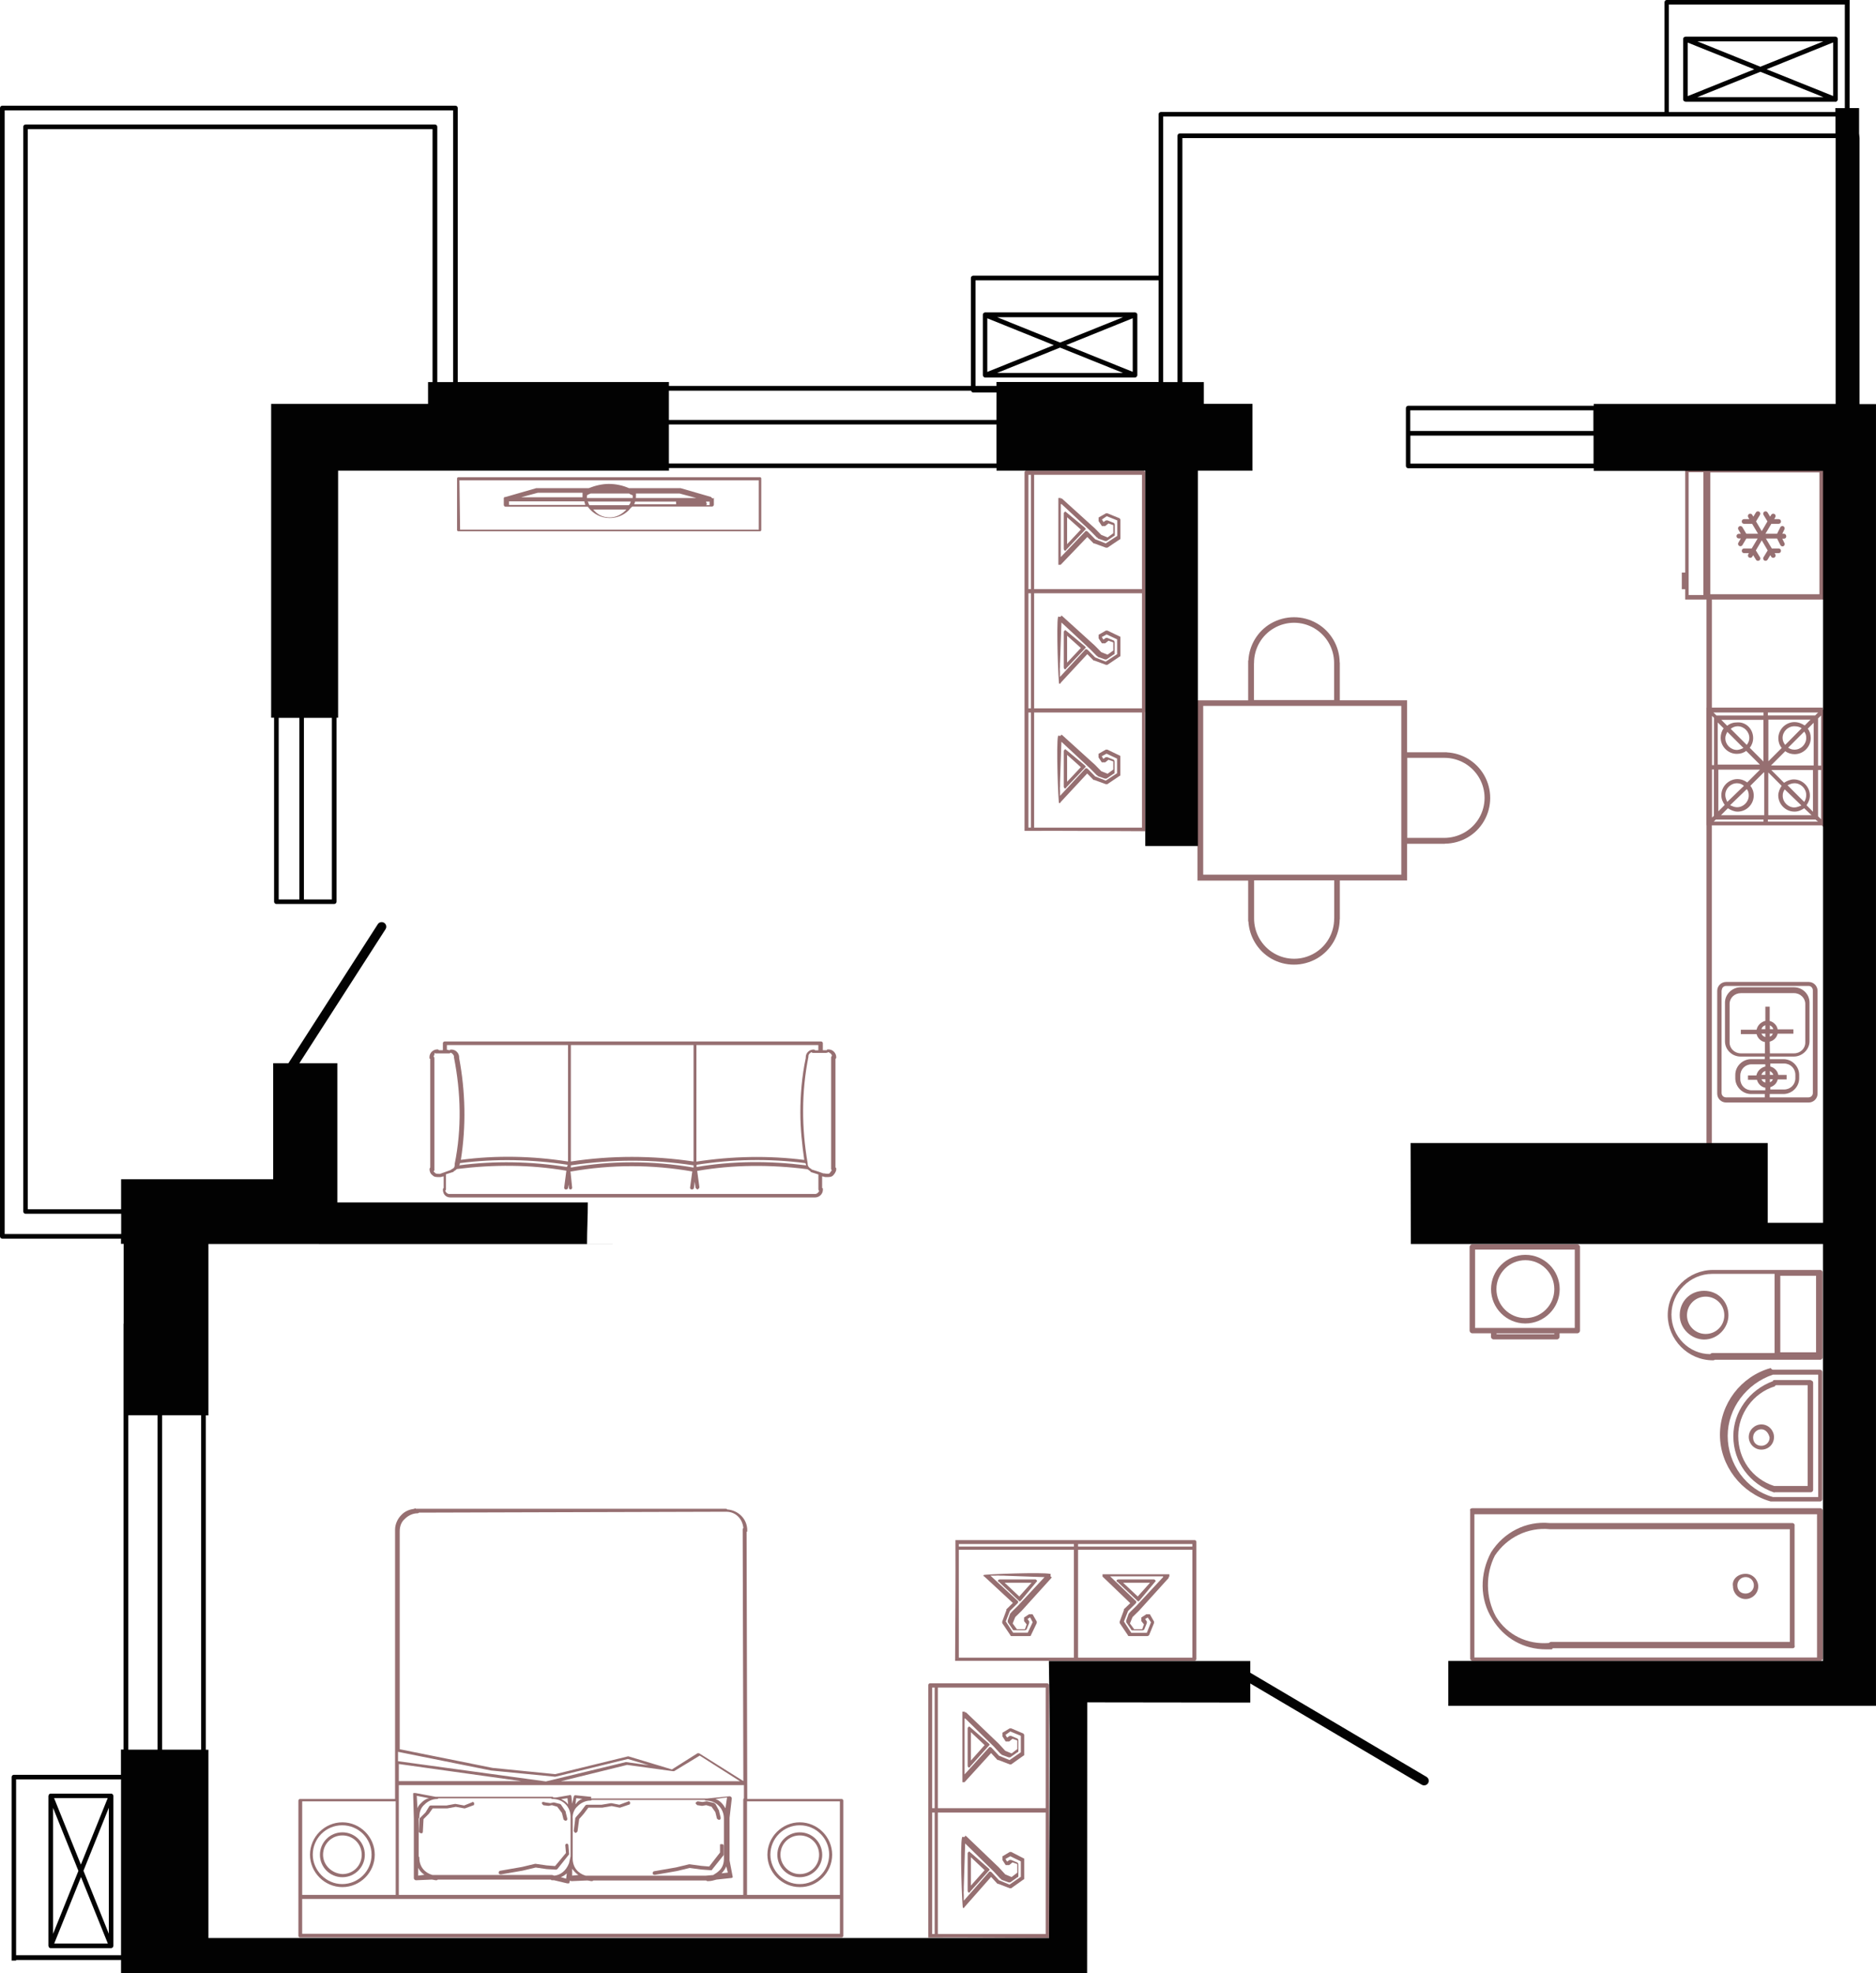 <?xml version="1.0" encoding="UTF-8"?>
<!DOCTYPE svg PUBLIC "-//W3C//DTD SVG 1.1//EN" "http://www.w3.org/Graphics/SVG/1.1/DTD/svg11.dtd">
<!-- Creator: CorelDRAW -->
<svg xmlns="http://www.w3.org/2000/svg" xml:space="preserve" width="120.76mm" height="126.996mm" version="1.1" style="shape-rendering:geometricPrecision; text-rendering:geometricPrecision; image-rendering:optimizeQuality; fill-rule:evenodd; clip-rule:evenodd"
viewBox="0 0 3495.71 3676.22"
 xmlns:xlink="http://www.w3.org/1999/xlink"
 xmlns:xodm="http://www.corel.com/coreldraw/odm/2003">
 <defs>
  <style type="text/css">
   <![CDATA[
    .fil1 {fill:#020202;fill-rule:nonzero}
    .fil0 {fill:#966F71;fill-rule:nonzero}
   ]]>
  </style>
 </defs>
 <g id="Слой_x0020_1">
  <g id="_2502971338128">
   <path class="fil0" d="M3396.71 1322.1l0 -3.75 -206.8 0 0 -201.35 3.14 0 206.16 0 0 -243.64 -206.16 0 -8.13 -0.63 -44.8 0 0 194.09 -6.28 0 0 31.03 6.28 0 0 19.16 39.75 0 0 201.35 -0.23 0 0 219.07 0.23 0 0 614.11 9.96 -3.38 0 -610.33 204.89 0 5.58 5.58 0 -221.34 -3.61 0.1 0 0 0 -0.03 -0 -0.03zm-209.7 -441.92l203.29 0 0 226.93 -203.29 0 0 -226.93zm-12.94 228.47l-27.48 0 0 -228.87 27.48 0 0 228.87zm120.17 218.83l93.65 0 -5.58 5.58 -88.07 0 0 -5.58 0 0zm67.71 35.61c2.91,3.75 3.75,7.29 3.75,11.87 0,11.87 -9.96,21.83 -21.83,21.83 -5.58,0 -9.19,-1.84 -11.87,-3.75l29.96 -29.96 0 0 -0 0zm-35.48 24.81c-2.91,-3.75 -4.81,-8.13 -4.81,-12.94 0,-11.87 9.96,-21.83 21.83,-21.83 5.45,0 9.96,1.07 13.71,3.75l-30.73 31.03 0 -0zm36.44 -36.21c-5.45,-3.51 -11.87,-6.28 -19.16,-6.28 -16.25,0 -30.02,13.54 -30.02,30.02 0,6.28 1.67,12.47 6.28,18.16l-24.81 24.81 0 -77.67 78.51 0 -10.8 10.93 0 0 0 0.03zm-19.16 160.52c7.29,0 12.47,-2.54 18.16,-6.28l13.71 12.94 -80.58 0 0 -79.58 24.81 24.81c-3.51,5.45 -6.28,11.87 -6.28,18.16 0.23,16.15 13.54,29.93 30.19,29.93l0 0 -0 0.03zm12.94 -11.47c-3.75,1.67 -8.49,3.51 -12.94,3.75 -11.87,0 -21.83,-10.03 -21.83,-21.83 0,-4.81 1.07,-8.13 3.75,-11.87l31.03 29.96 0 0 -0 -0zm-25.81 -37.68c3.75,-1.84 8.13,-3.75 12.94,-3.75 11.87,0 21.83,9.96 21.83,21.83 0,4.81 -1.07,9.19 -3.75,12.94l-31.03 -31.03 0 0zm35.37 37.31c3.51,-5.45 6.28,-11.03 6.28,-18.16 0,-16.25 -13.54,-30.02 -30.02,-30.02 -6.28,0 -12.47,2.54 -18.16,6.28l-23.74 -23.74 77.67 0 0 77.67 -12.04 -12.04 0 0 0 0zm-66.23 -74.13l26.65 -26.65c4.81,3.75 11.27,5.58 17.45,5.58 16.25,0 30.02,-13.54 30.02,-30.02 0,-6.66 -1.84,-12.94 -5.58,-17.45l11.03 -11.03 0 79.58 -79.58 0 0 0zm-13.94 -98.73l0 5.58 -87.7 0 -5.58 -5.58 93.28 0 0 0zm-31.26 142.84c2.91,2.91 3.75,7.29 3.75,11.87 0,11.87 -9.96,21.83 -21.83,21.83 -4.81,0 -8.49,-1.84 -12.94,-3.75l31.03 -29.96 0 0 -0 0zm-36.21 23.74c-1.84,-3.75 -3.75,-8.13 -3.75,-12.94 0,-11.87 9.96,-21.83 21.83,-21.83 5.45,0 9.19,1.84 12.94,4.81l-31.03 29.96 0 0zm37.08 -36.21c-4.35,-3.51 -11.03,-6.28 -18.16,-6.28 -16.25,0 -30.02,13.54 -30.02,30.02 0,7.29 2.54,12.47 6.28,18.16l-11.87 11.87 0 -77.67 77.67 0 -23.9 23.9 0 0zm-19.39 -53.3c6.66,0 12.94,-1.84 17.45,-5.58l25.58 25.58 -78.51 0 0 -78.51 11.03 11.03c-3.75,4.81 -5.58,11.27 -5.58,17.45 0.07,16.32 13.54,30.02 30.02,30.02l0 0zm12.34 -11.03c-2.91,1.67 -7.52,3.51 -11.87,3.75 -11.87,0 -21.83,-9.96 -21.83,-21.83 0,-4.81 1.84,-8.13 3.75,-11.87l29.96 29.96 0 0 -0 -0zm-23.74 -35.61c3.75,-2.91 8.13,-4.81 12.94,-4.81 11.87,0 21.83,9.96 21.83,21.83 0,4.81 -1.84,9.19 -4.81,12.94l-29.96 -29.96zm35.61 35.37c3.51,-4.35 6.28,-11.03 6.28,-18.16 0,-16.62 -12.94,-30.02 -29.19,-29.19 -7.29,0 -13.54,1.67 -19.16,6.28l-11.03 -11.03 78.51 0 0 77.67 -25.44 -25.58 0 0 0.03 0zm-70.38 -59.51l3.75 3.75 0 88.07 -3.75 0 0 -91.85 0 0.03zm0 99.94l3.51 0 0 86.23 -3.51 3.31 0 -89.54 0 0zm95.96 97.03l-92.68 0 3.75 -3.75 88.9 0 0 3.75 0 0 0.03 0zm1.24 -11.87l-0.23 0 -80.34 0 12.94 -12.94c5.45,3.51 11.87,6.28 18.16,6.28 16.25,0 30.02,-13.54 30.02,-30.02 0,-7.29 -2.54,-13.54 -6.28,-18.16l24.81 -24.81 1.07 0 0 79.64 -0.17 0 0 0 0.03 0zm6.89 11.87l0 -3.75 88.7 0 4.81 3.75 -93.52 0zm99.1 -4.35l-5.58 -5.58 0 -86.23 5.58 0 0 91.81 0 0zm0 -99.94l-5.58 0 0 -87.87 5.58 -5.45 0 93.28 0 0 0 0.03z"/>
   <path class="fil0" d="M3370.2 2054.2c9.19,0 16.62,-7.29 16.62,-16.62l0 -191.42c0,-9.19 -7.29,-16.62 -16.62,-16.62l-153.64 0c-9.19,0 -16.72,7.29 -16.72,16.62l0 191.42c0,9.19 7.29,16.62 16.72,16.62l153.64 0zm-80.71 -37.08c-3.75,-1.07 -5.58,-2.91 -7.29,-6.28l7.29 0 0 6.28 0 0zm0 -14.41l-7.29 0c1.07,-3.75 3.75,-6.28 7.29,-7.29l0 7.29zm0 -15.61c-8.13,1.84 -14.78,8.13 -16.72,16.62l-15.61 0 0 8.13 16.72 0c1.84,7.29 8.13,13.71 15.61,14.78l0 4.81 -25.58 0c-11.87,0 -21.07,-9.19 -21.07,-21.07l0 -6.28c0,-11.87 9.19,-21.07 21.07,-21.07l25.58 0 0 4.05 0 0.03 0 -0zm0 -54.9c-3.75,-1.07 -5.58,-2.91 -7.29,-6.28l7.29 0 0 6.28zm0 -14.64l-7.29 0c1.07,-3.75 3.75,-6.28 7.29,-7.29l0 7.29zm-16.31 1.07l-29.32 0 0 8.13 29.32 0c1.84,7.29 8.13,13.71 15.61,14.78l0 21.07 -44.8 0c-11.87,0 -21.07,-9.19 -21.07,-19.99l0 -72.22c0,-11.03 9.19,-19.99 21.07,-19.99l98.87 0c11.87,0 21.07,9.19 21.07,19.99l0 72.22c0,11.03 -9.19,19.99 -21.07,19.99l-44.8 0 -0.4 -21.83c7.29,-1.84 12.94,-7.29 14.78,-14.78l29.32 0 0 -8.13 -29.32 0c-1.07,-7.29 -7.29,-13.71 -14.78,-15.61l0 -26.65 -8.13 0 0 26.41 0.23 0c-8.06,1.84 -14.71,8.06 -16.62,16.62l0 0 0.03 -0zm30.26 7.29c-1.07,2.91 -2.91,4.81 -5.58,5.58l0 -5.58 5.58 0zm-5.45 -8.36l0 -7.29c2.91,1.84 5.58,3.75 6.28,7.29l-6.28 0zm-90.01 118.93l0 -191.42 0.4 0c0,-4.81 3.75,-8.13 8.13,-8.13l153.64 0c4.35,0 7.89,3.75 7.89,8.13l0 191.42c0,4.81 -3.75,8.13 -8.13,8.13l-72.22 0 0 -6.28 25.58 0c15.61,0 29.32,-12.94 29.32,-29.32l0 -6.28c0,-15.61 -12.94,-29.32 -29.32,-29.32l-25.58 0 0 -4.81 44.8 0c15.61,0 29.32,-12.94 29.32,-28.49l0 -72.22c0,-15.61 -12.94,-28.49 -29.32,-28.49l-98.87 0c-15.61,0 -29.32,12.94 -29.32,28.49l0 72.22c0,15.61 12.94,28.49 29.32,28.49l44.8 0 0 4.81 -25.58 0c-15.61,0 -29.32,12.94 -29.32,29.32l0 6.28c0,15.61 12.94,29.32 29.32,29.32l25.58 0 0 6.28 -72.22 0c-4.81,0 -8.19,-3.75 -8.19,-8.13l0 0 -0.03 0zm105.62 -33.77c-1.07,-7.29 -7.29,-13.71 -14.78,-15.61l0 -5.58 25.58 0c11.87,0 21.07,9.19 21.07,21.07l0 6.28c0,11.87 -9.19,21.07 -21.07,21.07l-25.58 0 0 -4.35c6.66,-2.07 12.1,-7.05 13.71,-14.41l16.62 0 0 -8.36 -15.55 -0.07 0 0 0 -0.03 -0 0zm-9.33 0l-6.28 0 0 -7.29c2.67,1.9 5.58,3.75 6.28,7.29zm-0.7 8.13c-1.07,2.91 -2.91,4.81 -5.58,5.58l0 -5.58 5.58 0z"/>
   <path class="fil0" d="M3324.02 994.5l-2.91 0 3.98 -8.13c1.07,-2.07 0.23,-4.81 -1.84,-5.82 -2.07,-1.07 -4.81,-0.23 -5.82,1.84l-6.05 12.1 -21.67 0 11.03 -18.52 13.57 0c2.54,0 4.35,-1.84 4.35,-4.35 0,-2.54 -1.84,-4.35 -4.35,-4.35l-8.36 0 2.07 -3.51c1.24,-2.07 0.63,-4.81 -1.44,-6.05 -2.07,-1.24 -4.81,-0.63 -6.05,1.44l-2.07 3.51 -4.81 -7.89c-1.24,-2.07 -3.98,-2.67 -6.05,-1.44 -2.07,1.24 -2.67,3.98 -1.44,6.05l7.29 12.1 -10.63 18.16 -10.63 -18.16 7.29 -12.1c1.24,-2.07 0.63,-4.81 -1.44,-6.05 -2.07,-1.24 -4.81,-0.63 -6.05,1.44l-4.81 7.89 -2.07 -3.51c-1.24,-2.07 -3.98,-2.67 -6.05,-1.44 -2.07,1.24 -2.67,3.98 -1.44,6.05l2.07 3.51 -9.8 0c-2.54,0 -4.35,1.84 -4.35,4.35 0,2.54 1.84,4.35 4.35,4.35l15.01 0 11.03 18.52 -21.83 0 -7.29 -12.27c-1.24,-2.07 -3.98,-2.67 -6.05,-1.44 -2.07,1.24 -2.67,3.98 -1.44,6.05l4.61 7.76 -3.75 0c-2.54,0 -4.35,1.84 -4.35,4.35 0,2.54 1.84,4.35 4.35,4.35l3.75 0 -4.61 7.76c-1.24,2.07 -0.63,4.81 1.44,6.05 0.63,0.4 1.44,0.63 2.31,0.63 1.44,0 2.91,-0.84 3.75,-2.07l7.29 -12.27 21.07 0 -11.03 18.52 -14.18 0c-2.54,0 -4.35,1.84 -4.35,4.35 0,2.54 1.84,4.35 4.35,4.35l8.96 0 -1.24 2.07c-1.24,2.07 -0.63,4.81 1.44,6.05 0.63,0.4 1.44,0.63 2.31,0.63 1.44,0 2.91,-0.84 3.75,-2.07l1.67 -2.91 5.22 8.49c0.84,1.44 2.31,2.07 3.75,2.07 0.84,0 1.44,-0.23 2.31,-0.63 2.07,-1.24 2.67,-3.98 1.44,-6.05l-7.76 -12.71 11.03 -18.76 11.03 18.76 -7.76 12.71c-1.24,2.07 -0.63,4.81 1.44,6.05 0.63,0.4 1.44,0.63 2.31,0.63 1.44,0 2.91,-0.84 3.75,-2.07l5.22 -8.49 1.67 2.91c0.84,1.44 2.31,2.07 3.75,2.07 0.84,0 1.44,-0.23 2.31,-0.63 2.07,-1.24 2.67,-3.98 1.44,-6.05l-1.24 -2.07 7.52 0c2.54,0 4.35,-1.84 4.35,-4.35 0,-2.54 -1.84,-4.35 -4.35,-4.35l-12.71 0 -11.03 -18.52 20.83 0 6.05 12.1c0.84,1.44 2.31,2.54 3.98,2.54 0.63,0 1.24,-0.23 1.84,-0.4 2.07,-1.07 3.14,-3.75 1.84,-5.82l-3.98 -8.13 3.01 0c2.54,0 4.35,-1.84 4.35,-4.35 0,-3.01 -2.07,-4.81 -4.35,-4.81l-0.03 0 -0.04 -0.03z"/>
   <path class="fil0" d="M2765.28 1529.67c15.38,-26.41 15.38,-59.35 0,-85.79 -14.41,-24.81 -40.59,-40.59 -69.18,-42.06l0 -0.23 -4.58 0c0,0 0,0 -0.23,0 -0.23,0 -0.63,0 -0.84,0l-68.48 0 0 -96.79 -125.38 0 0 -70.38 -0.23 0c-0.23,-30.02 -16.48,-57.91 -42.3,-72.92 -13.31,-7.76 -28.12,-11.5 -42.9,-11.5 -14.78,0 -29.79,3.98 -42.9,11.5 -24.81,14.41 -40.59,40.59 -42.06,69.18l-0.37 0 0 74.16 -94.52 0 0 335.86 94.52 0 0 75.96 0.4 0c1.67,28.49 17.32,54.53 42.06,69.14 13.31,7.76 28.12,11.5 42.9,11.5 14.78,0 29.79,-3.98 42.9,-11.5 26.05,-15.15 42.06,-42.9 42.3,-72.89l0.23 0 0 -72.46 125.38 0 0 -68.31 70.38 0 0 -0.23c30.49,-0.3 57.98,-16.38 72.92,-42.2l0 0 -0.03 -0.03zm-428.74 -294.03l0.23 0c-0.23,-26.88 13.94,-51.86 37.08,-65.17 23.14,-13.54 51.86,-13.54 74.99,0 23.14,13.54 37.31,38.52 37.08,65.17l0 68.71 -149.29 0 0 -68.71 -0.07 0 0 0 -0.03 0zm149.73 475.39l-0.23 0c0.23,26.88 -13.94,51.86 -37.08,65.17 -23.14,13.54 -51.86,13.54 -74.99,0 -23.14,-13.54 -37.31,-38.52 -37.08,-65.17l0 -70.75 149.29 0 0 70.75 0.07 0 0 0 0.03 0zm124.91 -81.42l-369.16 0 0 -314.39 369.16 0 0 314.39zm79.81 -68.48l-68.71 0 0 -149.12 69.55 0c26.41,0 51.02,14.18 64.33,37.08 13.54,23.14 13.54,51.86 0,74.99 -13.54,23.14 -38.52,37.08 -65.17,37.08l0 0 0 -0.03z"/>
   <path class="fil0" d="M2226.17 2869.6l-445.83 0c0.4,74.99 -0.4,149.96 -0.63,224.85l446.46 0c1.67,0 3.14,-1.67 3.14,-2.91l0 -218.83c0,-1.84 -1.67,-3.14 -3.14,-3.14l0 0 -0 0.03zm-225.08 218.9l-214.45 0 0 -200.98 214.45 0 0 200.98zm0 -207.03l-214.45 0 0 -4.61 214.45 0 0 4.58 0 0 0 0.03zm220.74 207.03l-212.98 0 0 -200.98 212.98 0 0 200.98zm0 -207.03l-212.98 0 0 -4.61 212.98 0 0 4.58 0 0 0 0.03z"/>
   <path class="fil0" d="M2094.2 2998.49c0,0 0,0 0,1.67l-7.76 21.07c0,1.67 0,1.67 0,2.91l15.15 22.5c0,1.67 1.67,1.67 3.14,1.67l33.34 0c1.67,0 3.14,-1.67 3.14,-1.67l9.19 -22.5c0,-1.67 0,-1.67 0,-2.91l-7.76 -13.54c0,0 0,0 -1.67,0 0,0 0,0 -1.67,0l-1.67 0c0,0 0,0 -1.67,0l-9.19 6.05c0,0 0,0 0,1.67 0,0 0,0 0,1.67l0 1.67 0 1.67 4.81 6.05 -3.14 8.96 -15.15 0 -7.76 -10.63 4.81 -11.87 12.1 -11.87 54.53 -60.22c1.67,-1.67 1.67,-2.91 0,-2.91 -0.23,0 -0.4,-0.23 -0.63,-0.23l2.67 0 0 -4.61 -124.55 0 0 1.44c0,1.67 0,2.91 0,2.91l51.63 49.55 -11.97 11.4 0.03 0 0.04 0.09zm-25.64 -61.42l98.73 0 0 1.44 -50.15 53.93 -12.1 11.87c0,0 0,1.67 -1.67,1.67l-4.81 13.54c0,1.67 0,1.67 0,2.91l9.19 13.54c0,1.67 1.67,1.67 3.14,1.67l18.16 0c1.67,0 3.14,-1.67 3.14,-1.67l4.81 -11.87c0,-1.67 0,-1.67 0,-2.91l-3.14 -4.61 4.81 -2.91 6.05 8.96 -7.76 19.59 -28.96 0 -13.71 -21.07 7.76 -19.59 13.71 -13.54c0,0 1.67,-1.67 1.67,-2.91 0,-1.44 0,-1.67 -1.67,-2.91l-47.18 -45.17 0 0 -0.03 0.03z"/>
   <path class="fil0" d="M2120.42 2983.54c1.67,0 1.67,0 3.14,-1.67l28.72 -34.54c1.67,-1.67 1.67,-2.91 0,-2.91 0,-1.67 -1.67,-1.67 -3.14,-1.67l-65.4 0c-1.67,0 -3.14,1.67 -3.14,1.67 0,1.67 0,2.91 1.67,2.91l36.44 34.54 1.67 1.67 0 0 0.03 0zm22.5 -34.6l-22.9 25.58 -27.25 -25.58 50.15 0z"/>
   <path class="fil0" d="M1887.4 2986.62l-12.1 11.87c0,0 0,0 0,1.67l-7.76 21.07c0,1.67 0,1.67 0,2.91l15.15 22.5c0,1.67 1.67,1.67 3.14,1.67l32.1 0c1.67,0 3.14,0 3.14,-1.67l10.8 -22.5c0,-1.67 0,-1.67 0,-2.91l-7.76 -13.54c0,0 0,0 -1.67,0 0,0 0,0 -1.67,0l-1.67 0c0,0 0,0 -1.67,0l-9.19 6.05c0,0 0,0 0,1.67 0,0 0,0 0,1.67l0 1.67 0 1.67 4.81 6.05 -3.14 8.96 -15.15 0 -7.76 -10.63 4.81 -11.87 12.1 -11.87 54.53 -60.22c1.67,-1.67 1.67,-2.91 0,-2.91 -1.24,0 -0.63,-3.31 -0.84,-4.81l1.07 0c-0.23,-0.23 -0.84,-0.4 -1.24,-0.63l-0.23 0c-13.54,-3.51 -123.08,0.63 -124.31,2.07 -0.63,1.07 -0.63,2.54 1.07,2.54l53.4 49.49 0 0 0.04 0.02zm59.11 -48.11l0 0 0.6 0 -0.6 0zm-86.63 -3.31l3.51 0.23 -8.36 0 4.81 -0.23 0 0 0.03 0zm11.64 0.64l74.83 2.67 -50.02 53.76 -12.1 11.87c0,0 0,1.67 -1.67,1.67l-4.81 13.54c0,1.67 0,1.67 0,2.91l9.19 13.54c0,1.67 1.67,1.67 3.14,1.67l19.76 0c1.67,0 3.14,-1.67 3.14,-1.67l4.81 -11.87c0,-1.67 0,-1.67 0,-2.91l-3.14 -4.61 4.81 -2.91 4.81 8.96 -9.19 19.59 -27.25 0 -13.71 -21.07 7.76 -19.59 13.71 -13.54c0,0 1.67,-1.67 1.67,-2.91 0,-1.44 0,-1.67 -1.67,-2.91l-50.02 -46.28 25.98 0 0 0 0 0.03 -0.03 0.03z"/>
   <path class="fil0" d="M1899.51 2983.54c1.67,0 1.67,0 3.14,-1.67l28.72 -34.54c1.67,-1.67 1.67,-2.91 0,-2.91 0,-1.67 -1.67,-1.67 -3.14,-1.67l-65.4 0c-1.67,0 -3.14,1.67 -3.14,1.67 0,1.67 0,2.91 1.67,2.91l36.44 34.54 1.67 1.67 0 0 0.03 0zm22.67 -34.6l-22.9 25.58 -27.25 -25.58 50.15 0z"/>
   <path class="fil0" d="M1951.73 3136.38l-219.03 0c-1.67,0 -2.91,1.67 -2.91,3.14l0 470.57c74.96,-0.4 149.96,0.4 224.85,0.63l0 -471.27c0,-1.6 -1.67,-3.08 -2.91,-3.08l0 0zm-210.11 467.06l-4.61 0 0 -226.32 4.61 0 0 226.32 0 0zm0 -234.45l-4.61 0 0 -224.72 4.61 0 0 224.72zm206.93 234.45l-200.98 0 0 -226.32 200.98 0 0 226.32 0 0zm0 -234.45l-200.98 0 0 -224.72 200.98 0 0 224.72z"/>
   <path class="fil0" d="M1843.9 3251.33c0,-1.67 0,-1.67 -1.67,-3.14l-34.54 -30.19c-1.67,-1.67 -2.91,-1.67 -2.91,0 -1.67,0 -1.67,1.67 -1.67,3.14l0 68.94c0,1.67 1.67,3.14 1.67,3.14 1.44,0 2.91,0 2.91,-1.67l34.54 -38.52 1.67 -1.67 0 -0.03zm-34.77 28.95l0 -52.93 25.58 24.14 -25.58 28.79z"/>
   <path class="fil0" d="M1797.26 3553.25l49.55 -56.2 11.87 12.94c0,0 0,0 1.67,0l21.07 8.13c1.67,0 1.67,0 2.91,0l22.5 -16.02c1.67,0 1.67,-1.67 1.67,-3.14l0 -33.7c0,-1.67 0,-3.14 -1.67,-3.14l-22.5 -11.5c-1.67,0 -1.67,0 -2.91,0l-13.54 8.13c0,0 0,0 0,1.67 0,0 0,0 0,1.67l0 1.67c0,0 0,0 0,1.67l6.05 9.56c0,0 0,0 1.67,0 0,0 0,0 1.67,0l1.67 0 1.67 0 6.05 -4.98 8.96 3.14 0 16.02 -10.63 8.13 -11.87 -4.98 -11.87 -12.94 -60.22 -57.68c-1.67,-1.67 -2.91,-1.67 -2.91,0 0,1.44 -3.38,0.63 -4.81,1.07l0 -1.07c-0.23,0.23 -0.4,0.84 -0.63,1.44l0 0.23c-4.15,14.78 0,130.37 1.67,131.6 1.54,-0.07 2.84,-0.07 2.84,-1.77l0 0.03 0.05 0.02zm-1.31 -39.15l2.54 -79.58 0 0.23 53.93 52.93 11.87 12.94c0,0 1.67,0 1.67,1.67l13.54 4.98c1.67,0 1.67,0 2.91,0l13.54 -9.56c1.67,0 1.67,-1.67 1.67,-3.14l0 -21.07c0,-1.67 -1.67,-3.14 -1.67,-3.14l-11.87 -4.98c-1.67,0 -1.67,0 -2.91,0l-4.61 3.14 -2.91 -4.98 8.96 -4.98 19.59 9.56 0 28.72 -21.07 14.54 -19.59 -8.13 -13.54 -14.54c0,0 -1.67,-1.67 -2.91,-1.67 -1.24,0 -1.67,0 -2.91,1.67l-46.28 52.69 0 -27.32 0 0 0 -0.03 0.03 0.04zm-0.4 8.36l0 8.73 -0.23 -4.98 0.23 -3.75 0 0z"/>
   <path class="fil0" d="M1843.9 3484.31c0,-1.67 0,-1.67 -1.67,-3.14l-34.54 -30.19c-1.67,-1.67 -2.91,-1.67 -2.91,0 -1.67,0 -1.67,1.67 -1.67,3.14l0 68.94c0,1.67 1.67,3.14 1.67,3.14 1.44,0 2.91,0 2.91,-1.67l34.54 -38.52 1.67 -1.67 0 -0.03zm-34.77 28.95l0 -52.93 25.58 24.14 -25.58 28.79z"/>
   <path class="fil0" d="M1797.26 3320.64l49.55 -54.37 11.87 12.94c0,0 0,0 1.67,0l21.07 8.13c1.67,0 1.67,0 2.91,0l22.5 -16.02c1.67,0 1.67,-1.67 1.67,-3.14l0 -35.17c0,-1.67 -1.67,-3.14 -1.67,-3.14l-22.5 -9.56c-1.67,0 -1.67,0 -2.91,0l-13.54 8.13c0,0 0,0 0,1.67 0,0 0,0 0,1.67l0 1.67c0,0 0,0 0,1.67l6.05 9.56c0,0 0,0 1.67,0 0,0 0,0 1.67,0l1.67 0 1.67 0 6.05 -4.98 8.96 3.14 0 16.02 -10.63 8.13 -11.87 -4.98 -11.87 -12.94 -60.22 -57.68c-1.67,-1.67 -2.91,-1.67 -2.91,0 0,0.23 -0.23,0.4 -0.23,0.63l0 -2.91 -4.61 0 0 131.43 1.44 0c1,0.07 2.44,0.07 2.44,0.07l0 0 0.09 0.03zm0.17 -118.86l1.07 0 0 0 53.93 52.93 11.87 12.94c0,0 1.67,0 1.67,1.67l13.54 4.98c1.67,0 1.67,0 2.91,0l13.54 -9.56c1.67,0 1.67,-1.67 1.67,-3.14l0 -19.16c0,-1.67 -1.67,-3.14 -1.67,-3.14l-11.87 -4.98c-1.67,0 -1.67,0 -2.91,0l-4.61 3.14 -2.91 -4.98 8.96 -6.42 19.59 8.13 0 30.63 -21.07 14.54 -19.59 -8.13 -13.54 -14.54c0,0 -1.67,-1.67 -2.91,-1.67 -1.44,0 -1.67,0 -2.91,1.67l-44.8 49.32 0 -104.25 0 0 0 -0.03 0.03 0.07z"/>
   <path class="fil0" d="M1976.54 1052.18l49.55 -51.63 11.87 12.1c0,0 0,0 1.67,0l21.07 7.76c1.67,0 1.67,0 2.91,0l22.5 -15.15c1.67,0 1.67,-1.67 1.67,-3.14l0 -33.34c0,-1.67 -1.67,-3.14 -1.67,-3.14l-22.5 -9.19c-1.67,0 -1.67,0 -2.91,0l-13.54 7.76c0,0 0,0 0,1.67 0,0 0,0 0,1.67l0 1.67c0,0 0,0 0,1.67l6.05 9.19c0,0 0,0 1.67,0 0,0 0,0 1.67,0l1.24 0 1.67 0 6.05 -4.81 8.96 3.14 0 15.15 -10.63 7.76 -11.87 -4.81 -11.87 -12.1 -60.22 -54.53c-1.67,-1.67 -2.91,-1.67 -2.91,0 0,0.23 -0.23,0.4 -0.23,0.63l0 -2.67 -4.61 0 0 124.55 1.44 0c1.6,-0.17 2.91,-0.17 2.91,-0.17l0 -0.03 0.06 -0zm0.17 -112.91l1.44 0 53.93 50.15 11.87 12.1c0,0 1.67,0 1.67,1.67l13.54 4.81c1.67,0 1.67,0 2.91,0l13.54 -9.19c1.67,0 1.67,-1.67 1.67,-3.14l0 -18.16c0,-1.67 -1.67,-3.14 -1.67,-3.14l-11.87 -4.81c-1.67,0 -1.67,0 -2.91,0l-4.61 3.14 -2.91 -4.81 8.96 -6.05 19.59 7.76 0 29.19 -0.4 0 -21.07 13.71 -19.59 -7.76 -13.54 -13.71c0,0 -1.67,-1.67 -2.91,-1.67 -1.44,0 -1.67,0 -2.91,1.67l-44.8 46.88 0 -98.64 0.03 0 0.03 0z"/>
   <path class="fil0" d="M2021.31 983.04l-34.54 -28.72c-1.67,-1.67 -2.91,-1.67 -2.91,0 -1.67,0 -1.67,1.67 -1.67,3.14l0 65.4c0,1.67 1.67,3.14 1.67,3.14 1.67,0 2.91,0 2.91,-1.67l34.54 -36.44 1.67 -1.67c0,-1.67 0,-1.67 -1.67,-3.14l0 0 0 -0.03zm-32.87 30.86l0 -50.15 25.58 22.9 -25.58 27.25z"/>
   <path class="fil0" d="M1976.54 1272.09l49.55 -53.3 11.87 12.1c0,0 0,0 1.67,0l21.07 7.76c1.67,0 1.67,0 2.91,0l22.5 -15.15c1.67,0 1.67,-1.67 1.67,-3.14l0 -32.1c0,-1.07 0,-2.54 -1.67,-2.54l-22.5 -10.8c-1.67,0 -1.67,0 -2.91,0l-13.54 7.76c0,0 0,0 0,1.67 0,0 0,0 0,1.67l0 1.67c0,0 0,0 0,1.67l6.05 9.19c0,0 0,0 1.67,0 0,0 0,0 1.67,0l1.24 0 1.67 0 6.05 -4.81 8.96 3.14 0 15.15 -10.63 7.76 -11.87 -4.81 -11.87 -12.1 -60.22 -54.53c-1.67,-1.67 -2.91,-1.67 -2.91,0 0,1.24 -3.31,0.63 -4.81,0.84l0 -1.07c-0.23,0.23 -0.4,0.84 -0.63,1.24l0 0.23c-3.51,13.54 0.63,123.08 2.07,124.31 1.6,-0.07 2.91,-0.07 2.91,-1.77l0 0 0.02 -0.04zm-1.31 -36.85l2.67 -75.6 0 0.23 53.93 50.15 11.87 12.1c0,0 1.67,0 1.67,1.67l13.54 4.81c1.67,0 1.67,0 2.91,0l13.54 -9.19c1.67,0 1.67,-1.67 1.67,-3.14l0 -19.76c0,-1.67 -1.67,-3.14 -1.67,-3.14l-11.87 -4.81c-1.67,0 -1.67,0 -2.91,0l-4.61 3.14 -2.91 -4.81 8.96 -4.81 19.59 9.19 0 27.72 -0.23 0 -21.07 13.71 -19.59 -7.76 -13.54 -13.71c0,0 -1.67,-1.67 -2.91,-1.67 -1.24,0 -1.67,0 -2.91,1.67l-46.28 50.02 0 -26.05 0.07 0 0.03 0 0.03 0.03zm-0.4 7.89l0 8.36 -0.23 -4.81 0.23 -3.51 0 0 0 -0.03z"/>
   <path class="fil0" d="M2021.31 1203.98l-34.54 -28.72c-1.67,-1.67 -2.91,-1.67 -2.91,0 -1.67,0 -1.67,1.67 -1.67,3.14l0 65.4c0,1.67 1.67,3.14 1.67,3.14 1.67,0 2.91,0 2.91,-1.67l34.54 -36.44 1.67 -1.67c0,-1.9 0,-1.9 -1.67,-3.14l0 0 0 -0.03zm-32.87 30.63l0 -50.15 25.58 22.9 -25.58 27.25z"/>
   <path class="fil0" d="M2133.59 1326.62c0.23,0 0.23,0 0.4,0l0 -446.46c0,-1.67 -1.67,-3.14 -2.91,-3.14l-219.07 0c-1.67,0 -2.91,1.67 -2.91,3.14l0 439.54 0 228.4c74.99,-0.4 149.96,0.4 224.85,0.63l-0.4 -222.11 0 0 0.03 0zm-212.62 215.36l-4.61 0 0 -214.45 4.61 0 0 214.45zm0 -222.18l-4.61 0 0 -214.45 4.61 0 0 214.45zm0 -222.18l-4.61 0 0 -212.98 4.61 0 0 212.98zm206.93 444.39l-200.91 0 0 -214.45 200.98 0 0 214.45 -0.07 0zm0 -222.18l-200.91 0 0 -214.45 200.98 0 0 214.45 -0.07 0zm0 -222.18l-200.91 0 0 -212.98 200.98 0 0 212.98 -0.07 0z"/>
   <path class="fil0" d="M1976.34 1494.5l49.55 -53.3 11.87 12.1c0,0 0,0 1.67,0l21.07 7.76c1.67,0 1.67,0 2.91,0l22.5 -15.15c1.67,0 1.67,-1.67 1.67,-3.14l0 -32.1c0,-1.67 0,-3.14 -1.67,-3.14l-22.5 -10.8c-1.67,0 -1.67,0 -2.91,0l-13.54 7.76c0,0 0,0 0,1.67 0,0 0,0 0,1.67l0 1.67c0,0 0,0 0,1.67l6.05 9.19c0,0 0,0 1.67,0 0,0 0,0 1.67,0l1.44 0 1.67 0 6.05 -4.81 8.96 3.14 0 15.15 -10.63 7.76 -11.87 -4.81 -11.87 -12.1 -60.22 -54.53c-1.67,-1.67 -2.91,-1.67 -2.91,0 0,1.24 -3.31,0.63 -4.81,0.84l0 -1.07c-0.23,0.23 -0.4,0.84 -0.63,1.24l0 0.23c-3.75,14.18 0.4,123.68 1.84,124.91 1.67,-0.17 2.91,-0.17 2.91,-1.77l0 -0.03 0.06 -0.01zm-1.07 -37.55l2.54 -75.13 0 0.23 53.93 50.15 11.87 12.1c0,0 1.67,0 1.67,1.67l13.54 4.81c1.67,0 1.67,0 2.91,0l13.54 -9.19c1.67,0 1.67,-1.67 1.67,-3.14l0 -19.76c0,-1.67 -1.67,-3.14 -1.67,-3.14l-11.87 -4.81c-1.67,0 -1.67,0 -2.91,0l-4.61 3.14 -2.91 -4.81 8.96 -4.81 19.59 9.19 0 27.25 -21.07 13.71 -19.59 -7.76 -13.54 -13.71c0,0 -1.67,-1.67 -2.91,-1.67 -1.24,0 -1.67,0 -2.91,1.67l-46.28 49.92 0 -25.98 0 0 0 0 0.03 0.06zm-0.4 8.12l0 8.36 -0.23 -4.61 0.23 -3.75 0 0z"/>
   <path class="fil0" d="M2021.31 1425.95l-34.54 -28.72c-1.67,-1.67 -2.91,-1.67 -2.91,0 -1.67,0 -1.67,1.67 -1.67,3.14l0 65.4c0,1.67 1.67,3.14 1.67,3.14 1.67,0 2.91,0 2.91,-1.67l34.54 -36.44 1.67 -1.67c0,-1.67 0,-1.67 -1.67,-3.14l0 0 0 -0.03zm-32.87 30.66l0 -50.15 25.58 22.9 -25.58 27.25z"/>
   <path class="fil0" d="M801.69 1972.96l0 202.42c-1.24,1.67 -1.24,1.67 -1.24,3.14 0,4.15 1.44,8.49 5.82,11.5 2.67,3.14 7.29,3.14 11.5,3.14 1.44,0 1.44,0 3.14,0l5.82 -1.44 0 21.67c-1.44,1.44 -1.44,1.44 -1.44,3.14 0,8.73 5.82,14.54 13.71,14.54 1.44,0 1.44,0 1.44,0l1.44 0 676.97 0c7.29,0 14.54,-5.82 14.54,-14.54 0,-1.44 0,-3.14 -1.44,-3.14l0 -21.67 5.82 1.44c1.44,0 1.44,0 3.14,0 4.15,0 8.49,0 11.5,-3.14 2.67,-2.67 5.82,-7.29 5.82,-11.5 0,-1.44 0,-3.14 -1.44,-3.14l0 -202.42c1.44,-1.44 1.44,-1.44 1.44,-3.14 0,-7.29 -5.82,-14.54 -14.54,-14.54 -1.44,0 -3.14,0 -3.14,1.44l-7.29 0 0 -13.11c0,-1.44 -1.44,-3.14 -3.14,-3.14l-234.45 0 -467.29 0c-1.44,0 -3.14,1.44 -3.14,3.14l0 13.11 -7.29 0c-1.44,-1.44 -1.44,-1.44 -3.14,-1.44 -7.29,0 -14.54,5.82 -14.54,14.54 -0.07,1.54 -0.07,3.14 1.37,3.14l-0.03 0 0.1 0zm738.02 -11.17l0 -0.23c1.44,0 3.14,0 3.14,-1.44 4.15,1.44 7.29,4.15 7.29,7.29 -1.44,1.44 -1.44,1.44 -1.44,3.14l0 208.24 1.44 1.44c-1.44,1.24 -1.44,2.67 -3.14,4.15 -1.44,3.14 -4.15,3.14 -11.5,1.84l-1.44 0 -8.73 -3.14 -13.11 -4.15c0,-1.44 -1.44,-1.44 -1.44,-1.44 -2.67,-1.44 -5.82,-4.61 -5.82,-8.73 0,-1.44 0,-1.44 0,-1.44 -11.5,-66.4 -11.5,-133.27 1.44,-198.2l0 -1.44c0,-3.14 2.67,-5.82 5.82,-7.29 1.44,1.44 1.44,1.44 3.14,1.44l24.34 0 0 0 0 0 0 -0.03zm-37.68 209.47c-68.08,-8.49 -135.95,-8.49 -204.02,3.14l0 -4.15c66.4,-10.43 134.48,-11.87 202.42,-3.14 1.6,1.37 1.6,4.15 1.6,4.15l0 0zm-204.32 -224.12l0.23 0 226.93 0c0,0 0,9.96 0,9.8l-5.82 0c-1.44,-1.44 -1.44,-1.44 -3.14,-1.44 -7.29,0 -14.54,5.82 -14.54,14.54 0,1.44 0,1.44 0,1.44 -7.05,33.34 -10.03,68.08 -10.03,101.41 0,29.19 3.14,59.58 7.29,88.3 -66.4,-8.49 -134.48,-7.05 -200.98,3.14l0.07 -217.2 0 0 0 0 0 0zm-233.98 0l228.63 0 0 217c-76.84,-11.5 -153.23,-11.5 -228.63,0l0 -217zm0 224.12c76.84,-11.5 153.23,-11.5 228.63,0l0 4.15c-76.84,-13.11 -153.23,-13.11 -228.63,0l0 -4.15zm-3.61 36.01l0 5.82c-0.23,1.67 1.44,3.14 2.91,3.14 1.44,0 3.14,-1.44 3.14,-3.14l-3.14 -30.43 1.44 0c74.99,-13.11 150.36,-13.11 225.49,0l-4.15 30.43c0,1.44 1.44,3.14 3.14,3.14 2.67,0 4.15,-1.44 4.15,-3.14l1.44 -11.5 1.44 11.5c1.24,1.44 2.67,3.14 4.15,3.14 1.44,-1.24 3.14,-2.67 3.14,-4.15l-4.15 -30.43c68.08,-11.87 137.39,-11.87 205.49,-3.14 1.44,1.24 4.15,2.67 5.82,4.15 0,0 0,1.44 1.44,1.44l13.11 4.15 0 27.72c0,1.44 1.44,3.14 1.44,3.14 -1.44,2.67 -4.15,5.82 -8.13,5.45l-678.61 0c-1.44,0 -1.44,0 -1.44,0l-1.44 0c-3.14,0 -5.82,-2.67 -7.29,-5.82 1.44,-1.44 1.44,-1.44 1.44,-3.14l0 -27.72 13.11 -4.15c0,0 1.44,0 1.44,-1.44 2.67,-1.24 4.15,-2.67 5.82,-4.15 68.08,-8.49 135.95,-8.49 204.02,3.14l-4.15 31.86c0,1.44 1.44,3.14 3.14,3.14 2.67,0 4.15,-1.44 4.15,-3.14l1.54 -5.89 0.03 0 0.06 0zm-204.66 -36.01c1.44,-1.24 1.44,-2.67 1.44,-4.15 66.4,-8.49 134.48,-7.05 200.98,3.14l-1.44 4.15c-66.47,-10.43 -134.58,-11.94 -200.98,-3.14zm-22.74 -224.12l0.23 0 225.49 0 0 217c-66.87,-10.43 -133.27,-11.87 -199.68,-3.14 10.03,-63.49 8.49,-127.22 -3.14,-189.48 0,-1.44 0,-1.44 0,-1.44 0,-7.29 -5.82,-14.54 -14.54,-14.54 -1.44,0 -3.14,0 -3.14,1.44l-5.22 -1.24c0,0 0,-8.56 0,-8.56l0 0 0 -0.03zm-23.51 14.18c1.44,1.44 1.44,1.44 3.14,1.44l24.58 0c1.44,0 3.14,-1.44 3.14,-1.44 2.67,1.44 5.82,4.15 5.82,7.29 0,1.44 0,1.44 0,1.44 13.11,66.4 14.54,133.27 1.44,198.2 0,1.44 0,1.44 0,1.44 0,4.61 -1.44,7.29 -5.82,8.73l-1.44 1.44 -11.5 4.15 -8.73 3.14 -1.44 0c-3.14,0 -5.82,0 -7.29,-1.44 -1.44,-1.24 -3.14,-2.67 -3.14,-4.15 1.44,0 1.44,0 1.44,-1.44l0 -208.24c-0.23,-1.67 -0.23,-3.14 -1.67,-3.14 1.44,-2.61 2.67,-5.75 1.44,-7.42l0.03 0 -0 0z"/>
   <path class="fil0" d="M853.98 989.92l562.25 0c1.24,0 2.31,-1.24 2.31,-2.31l0 -96.19c0,-1.24 -1.24,-2.31 -2.31,-2.31l-562.25 0c-1.24,0 -2.31,1.24 -2.31,2.31l0 96.19c0,1.24 1.24,2.31 2.31,2.31zm559.94 -94.99l0 91.85 -556.57 0 -1.24 -91.85 557.8 0z"/>
   <path class="fil0" d="M942.05 944.12l153.23 0c9.56,13.11 24.34,21.07 40.82,21.07 13.11,0 26.05,-4.98 35.84,-14.78 1.67,-1.67 3.31,-4.98 6.66,-6.66l148.29 0c1.67,0 3.31,-1.67 3.31,-3.38l0 -13.11c-1.67,2.07 -1.67,2.07 -3.31,0.4 -1.67,0 -1.67,-1.67 -1.67,-1.67l-57.04 -16.48c0,0 0,0 -1.67,0l-94.52 0c-11.27,-4.98 -24.34,-7.89 -37.45,-7.89 -13.11,0 -26.05,3.38 -37.45,7.89l-96.19 0c0,0 0,0 -1.67,0l-57.14 16.48c0,0 0,0 -1.67,0l-1.67 1.67 0 13.11c0,1.67 1.67,3.38 3.38,3.38l-0.03 0 -0.03 -0.03zm223.65 6.89c-7.89,7.89 -18.16,13.11 -29.32,13.11 -13.11,0 -22.67,-4.98 -31.03,-14.78l63.49 0c-1.9,0 -1.9,0 -3.14,1.67l0 0 0 -0zm6.19 -9.8l-73.52 0c-1.67,-1.67 -1.67,-4.98 -3.31,-6.66l80.18 0c0,1.67 -1.67,4.98 -3.38,6.66l0.03 0zm143.67 -6.65l6.66 0 0 6.66 -6.66 0 1.67 -1.67 -1.67 -4.98 0 0zm-130.5 -11.64c0,-1.67 0,-1.67 0,-3.38l81.41 0 31.03 8.36 -112.68 0c0.23,-1.67 0.23,-3.38 0.23,-4.98l0 0zm-1.67 11.64l76.43 0 0 3.31c0,1.67 0,1.67 1.67,1.67l-79.74 0c-0.07,-0.4 1.6,-3.31 1.6,-4.98l0.03 0zm-89.54 -11.64c1.67,-1.67 3.31,-1.67 6.66,-3.38l71.85 0c1.67,1.67 3.38,1.67 6.66,3.38 0,1.67 0,3.31 0,4.98l-85.4 0c0.23,-1.67 0.23,-3.38 0.23,-4.98l-0 0zm-91.68 -4.81l83.32 0c0,1.67 0,1.67 0,3.38 0,1.67 0,3.31 0,4.98l-114.35 0 31.03 -8.36zm-53.69 16.02l140.33 0c0,1.67 1.67,4.98 1.67,6.66l-142 0c0,0 0,-6.66 0,-6.66l-0 0z"/>
   <path class="fil0" d="M1568.43 3351.9l-176 0 -1.24 -497.69c1.24,0 1.24,-1.24 1.24,-2.91 0,-21.67 -17.32,-37.68 -37.68,-38.92 0,-1.24 -1.24,-1.24 -2.91,-1.24l-576.79 0c-1.67,-1.24 -1.67,-1.24 -2.91,0 -8.73,1.24 -17.32,4.15 -24.34,11.64 -7.05,7.05 -11.64,17.32 -11.64,27.25l0 1.24 0 500.6 -177.24 0c-1.24,0 -2.91,1.24 -2.91,2.91l0 180.15 0 72.09c0,1.24 1.24,2.91 2.91,2.91l1009.55 0c1.24,0 2.91,-1.24 2.91,-2.91l0 -72.09 0 -180.15c0,-1.24 -1.24,-2.91 -2.91,-2.91l0 0 -0.03 0.03zm-182.22 -25.81l0 24.34c-1.24,1.67 -1.24,1.67 -1.24,2.91l0 177.24 -641.82 0 0 -177.24 0 -27.25 643.03 0 0 0 0 0 0.03 0zm-643.06 -7.52l0 -31.86 227.79 31.86 -227.79 0zm302.76 0.23l0 -0.23 122.61 -30.19 85.16 11.64 1.24 0c0,0 0,0 1.24,0l47.71 -28.96 74.99 47.71 -332.95 0 0.03 0 -0.03 0.03zm-301.09 -466.06c0,-8.73 2.91,-17.32 9.96,-23.14 5.82,-5.82 14.54,-10.03 23.14,-10.03 1.24,0 1.24,0 2.91,-1.24l572.45 -1.67c17.32,0 30.19,12.94 31.86,30.19 0,0 -1.24,1.24 -1.24,2.91l1.24 468.73 -82.49 -51.86c-1.24,0 -2.91,0 -2.91,0l-47.71 30.19 -80.81 -24.34 -1.24 0 -135.35 33.1 -116.79 -11.64 -173.03 -34.77 0 -406.37 0 -0.03 0 -0.03zm-3.14 411.29l0.23 0 173.03 34.77 119.7 11.64 135.35 -33.1 38.92 11.64 -41.83 -5.82 -1.24 0 -148.65 36.01 -275.51 -37.68 0 -17.45 0 0 0 0.03 -0 -0.04zm-4.35 92.22l0 174.3 -174.23 0 0 -174.3 174.23 0zm827.69 246.79l-1001.96 0 0 -64.96 177.24 0 647.58 0 177.24 0 -0.07 64.96 0 0 0 0 -0.03 0zm0 -72.46l-173.03 0 0 -174.3 173.03 0 0 174.3z"/>
   <path class="fil0" d="M1490.29 3516.04c33.1,0.4 60.35,-27.25 60.35,-60.35 0,-33.1 -27.25,-60.35 -60.35,-60.35 -33.1,0 -60.35,27.25 -60.35,60.35 0,33 27.25,60.35 60.35,60.35zm0 -115.19c30.19,0 54.77,24.34 54.77,54.77 -0.23,30.43 -24.58,54.77 -54.77,54.77 -30.19,0.4 -54.77,-25.81 -54.77,-54.77 0,-30.19 24.34,-54.77 54.77,-54.77z"/>
   <path class="fil0" d="M1490.29 3497.64c23.14,0 41.83,-18.76 41.83,-41.83 -0.23,-23.37 -18.76,-41.83 -41.83,-41.83 -23.07,0 -41.83,18.76 -41.83,41.83 0,23.14 18.76,41.83 41.83,41.83zm0 -77.87c20.23,0 36.01,15.85 36.01,36.01 0,20.23 -15.85,36.01 -36.01,36.01 -20.23,0 -36.01,-17.08 -36.01,-36.01 0,-20.13 15.85,-36.01 36.01,-36.01z"/>
   <path class="fil0" d="M637.99 3516.04c33.1,0 60.35,-27.25 60.35,-60.35 0,-33.1 -27.25,-60.35 -60.35,-60.35 -33.1,0 -60.35,27.25 -60.35,60.35 0,33 27.25,60.35 60.35,60.35zm-0.4 -115.19c30.43,0 54.77,24.34 54.77,54.77 0,30.43 -24.58,54.77 -54.77,54.77 -30.19,0 -54.77,-25.81 -54.77,-54.77 0,-30.19 24.34,-54.77 54.77,-54.77z"/>
   <path class="fil0" d="M637.99 3497.64c23.14,0 41.83,-18.76 41.83,-41.83 0,-23.37 -18.76,-41.83 -41.83,-41.83 -23.14,0 -41.83,18.76 -41.83,41.83 0,23.14 18.76,41.83 41.83,41.83zm0 -77.87c20.23,0 36.01,15.85 36.01,36.01 0,20.23 -15.85,36.01 -36.01,36.01 -20.23,-1.24 -36.01,-17.08 -36.01,-36.01 0,-20.13 15.85,-36.01 36.01,-36.01z"/>
   <path class="fil0" d="M771.13 3463.11l0 36.01c0,1.24 0,1.24 1.24,2.91 0,0 1.24,1.24 2.91,1.24l28.96 -1.24c2.91,0 5.82,1.24 8.73,1.24 1.24,0 1.24,0 2.91,-1.24l210.71 0c0,1.24 1.24,1.24 2.91,1.24 1.24,0 2.91,0 2.91,0l24.34 5.82c1.24,0 1.24,0 2.91,0 1.67,0 1.24,-1.24 1.24,-1.24l1.24 -4.15c0,0 1.24,1.24 2.91,1.24l28.96 -1.24c2.91,0 5.82,1.24 8.73,1.24 1.24,0 1.24,0 2.91,-1.24l210.71 0c0,1.24 1.24,1.24 2.91,1.24 5.82,0 10.03,-1.24 15.85,-2.91l27.25 -2.91c1.24,0 1.24,0 2.91,-1.24l0 -1.24 -5.82 -30.19 0 -75.36c0,-1.24 0,-1.24 0,-2.91 0,0 0,0 0,-1.24l4.15 -36.01c0,-1.24 0,-1.24 -1.24,-2.91 0,0 -1.24,-1.24 -2.91,-1.24l-41.83 4.15 -216.13 0 0 -3.14 -0.6 0 -28.96 -2.91c-1.24,0 -2.91,1.24 -2.91,2.91l-2.91 12.94 -1.24 -12.94c0,-1.24 0,-1.24 -1.24,-2.91 -1.24,-1.67 -1.24,0 -2.91,0l-24.34 4.15c0,0 0,0 -1.24,0 -1.24,0 -2.91,0 -4.15,0 0,-1.24 -1.24,-1.24 -2.91,-1.24l-216.36 0 -37.68 -7.05c-1.24,0 -1.24,0 -2.91,0 -1.67,0 -1.24,1.24 -1.24,2.91l1.24 44.8 0 74.59 0 -0.03 -0.01 0.1zm573.42 27.25c4.15,-4.15 7.05,-8.73 8.73,-12.94l2.91 11.64 -11.64 1.3 0 0.03 0 -0.03zm10.2 -141.4l-2.91 20.23c-4.15,-7.05 -9.96,-14.54 -18.76,-17.32l21.67 -2.91 0 0zm-281.09 1.44l11.64 1.24c-4.15,1.24 -8.73,4.15 -11.64,8.73l-1.24 1.24 1.24 -11.17 0 -0.03zm3.14 14.41c5.82,-5.82 14.54,-9.96 23.14,-9.96 1.24,0 1.24,0 2.91,-1.24l210.71 0c0,1.24 1.24,1.24 2.91,1.24 18.16,0.4 32.46,14.54 32.46,33.54l0 74.99c0,8.73 -2.91,17.32 -10.03,23.14 -2.91,2.91 -5.82,4.15 -9.96,7.05l-14.54 1.24 -215.89 0 -7.05 0c-14.54,-4.15 -24.34,-15.85 -24.34,-31.86l0 -74.99 -0.23 0c-0.07,-8.79 2.84,-17.32 9.96,-23.14l0 0 -0.03 0zm-10.63 117.02c2.91,4.15 7.05,8.73 11.64,11.64l-11.64 1.24 0 -12.87 0 0zm-286.91 12.87l0 -14.54c2.91,5.82 7.05,9.96 11.64,12.94l-11.64 1.6 0 0zm275.64 5.68l-10.03 -2.91c3.98,-1.24 8.36,-4.15 11.27,-7.05l-1.24 9.96 0 0zm2.54 -149.96l1.24 11.64c-2.91,-4.15 -7.05,-7.05 -12.94,-9.96l11.74 -1.67 0 0 -0.03 0zm-243.24 1.44c1.24,0 1.24,0 2.91,-1.24l210.08 0c0,1.24 1.24,1.24 2.91,1.24 18.76,0 33.1,14.54 33.1,33.1l0 73.69 -2.91 12.94c-5.82,14.54 -15.85,21.83 -27.25,23.14l-4.15 -1.24 -216.13 0 -7.05 0c-14.54,-4.15 -24.34,-15.85 -24.34,-31.86 0,-1.24 0,-1.24 -1.24,-2.91l0 -70.75c1.24,0 1.24,-1.24 1.24,-2.91 0,-8.73 2.91,-17.32 9.96,-23.14 5.69,-5.82 14.41,-10.03 22.9,-10.03l0 -0.03 -0.03 0zm-14.78 -1.44c-5.82,1.24 -9.96,4.15 -14.54,8.73 -2.91,2.91 -5.82,5.82 -7.05,9.96l-1.24 -23.14 22.8 4.45 0 0 0.03 0z"/>
   <path class="fil0" d="M933.32 3492.43l40.59 -7.05 24.34 -5.82 20.23 2.91 17.32 1.07c1.24,0 1.24,0 2.91,-1.24l21.67 -27.25 0 -1.24 -1.24 -15.85c0,-1.24 -1.24,-2.91 -2.91,-2.91 -1.24,0 -2.91,1.24 -2.91,2.91l1.24 14.54 -20.23 24.34 -15.85 -1.24 -20.23 -2.91 -1.24 0 -24.34 5.82 -40.59 7.05c-1.24,0 -2.91,1.24 -2.91,4.15 -0.07,1.07 1.14,2.67 4.11,2.67l0 -0.03 0.03 0.07z"/>
   <path class="fil0" d="M1071.98 3415.23c1.24,0 2.91,-1.24 4.15,-2.91l3.14 -23.14 8.36 -9.56 8.73 -11.64 26.05 0 17.32 -2.91 14.54 2.91 1.24 0 17.32 -5.82c1.24,0 1.24,-1.24 1.24,-2.91l0 -1.24c0,-1.24 -2.91,-2.91 -4.15,-1.24l-15.85 5.82 -14.54 -2.91 -1.24 0 -17.32 2.91 -27.25 0c-1.24,0 -1.24,0 -2.91,1.24l-8.73 11.64 -8.73 9.96c0,0 0,1.24 -1.24,1.24l-2.91 24.34c-0.1,1.3 1.24,2.91 2.84,4.21l0 0 -0.07 0z"/>
   <path class="fil0" d="M1220.23 3493.26l40.59 -7.05 24.34 -5.82 21.67 2.91 17.32 1.24c1.24,0 2.91,0 2.91,-1.24l21.67 -27.25 0 -1.24 0 -15.85c0,-1.24 -1.24,-2.91 -2.91,-2.91 -1.67,0 -4.15,-0.4 -4.15,1.07l0 14.54 -20.23 26.05 -14.54 -1.24 -21.67 -2.91 -1.24 0 -24.34 5.82 -40.59 7.05c-1.24,0 -2.91,1.24 -2.91,4.15 -0.07,1.24 1.14,2.67 4.05,2.67l0 0 0.03 0z"/>
   <path class="fil0" d="M1299.14 3363.37l8.49 1.24 1.24 0 7.05 -1.24 9.96 2.91 7.05 9.96 2.91 11.64c0,1.24 2.91,2.91 4.15,2.91 1.24,0 2.91,-1.24 2.91,-2.91 0,0 0,0 0,-1.24l-2.91 -11.64c0,0 0,0 0,-1.24l-7.05 -12.94c-1.67,-0.4 -1.67,-1.67 -2.91,-1.67l-12.71 -2.91 -1.24 0 -7.05 1.24 -8.73 -1.24c-1.24,0 -2.91,1.24 -4.15,2.91 0.07,1.3 1.37,2.91 2.98,4.21l0 0z"/>
   <path class="fil0" d="M781.69 3388.11l-1.24 24.34c0,1.24 1.24,2.91 2.91,2.91 2.91,1.24 4.61,0 4.61,-2.91l1.24 -23.14 9.96 -9.96 7.05 -9.96 27.25 0 15.85 -2.91 15.85 2.91 1.24 0 15.85 -5.82c1.24,0 1.24,-1.24 1.24,-2.91l0 -1.24c0,-1.24 -2.91,-2.91 -4.15,-1.24l-14.54 5.82 -15.85 -2.91 -1.24 0 -15.85 2.91 -28.96 0c-1.24,0 -1.24,0 -2.91,1.24l-7.05 11.64 -9.96 9.96 -1.3 1.24 0 0 -0 0.03z"/>
   <path class="fil0" d="M1012.6 3363.54l8.73 1.07 1.24 0 5.82 -1.24 9.96 2.91 8.73 11.64 2.91 11.64c0,1.24 2.91,2.91 4.15,2.91 1.24,0 2.91,-1.24 2.91,-2.91 0,0 0,0 0,-1.24l-2.91 -11.64 0 -1.24 -8.73 -12.94 -1.24 -1.24 -11.64 -2.91 -1.24 0 -5.82 1.24 -8.73 -1.24c-5.45,-1.84 -7.05,-0.63 -7.05,1.07 0,1.14 1.3,2.84 2.91,4.05l0 0.03 0 0.02z"/>
   <path class="fil0" d="M3191.99 2534.61c2.07,0 4.15,-1.67 4.15,-1.07l195.93 0c2.07,0 4.15,-2.07 4.15,-4.15l0 -159.09c0,-2.07 -2.07,-4.15 -4.15,-4.15l-200.14 0c-45.4,0 -84.32,37.31 -84.32,84.32 0.3,45.17 37.38,84.09 84.39,84.09l0 0.03zm125.38 -157.62l66.64 0 0 142.6 -66.64 0 0 -142.6zm-127.05 -3.51l115.96 0 0.4 0 0 147.45 -115.89 0c-2.07,0 -4.15,2.07 -4.15,2.07 -38.92,0 -72.09,-32.7 -72.09,-73.69 0,-41.06 34.77,-75.83 75.76,-75.83l0 0 -0 0z"/>
   <path class="fil0" d="M3175.37 2495.82c25.58,0 45.4,-21.83 45.4,-45.4 0,-25.58 -19.59,-45.4 -45.4,-45.4 -25.81,0 -45.4,19.59 -45.4,45.4 0,25.88 22.5,45.27 45.4,45.4zm2.91 -79.94c19.39,0 34.77,15.15 34.77,34.77 0,19.39 -15.38,34.77 -34.77,34.77 -19.39,0 -34.77,-15.38 -34.77,-34.77 0,-19.39 15.38,-34.77 34.77,-34.77z"/>
   <path class="fil0" d="M3392.33 2810.08l-648.65 0c-3.14,0 -5.22,2.07 -4.15,4.15l0 276.11c0,2.07 2.07,4.15 4.15,4.15l648.65 0c2.07,0 4.15,-2.07 4.15,-4.15l0 -276.11c0,-2.07 -2.07,-4.15 -4.15,-4.15zm-6.52 278.18l-638.45 0 0 -266.91 638.45 0 0 266.91z"/>
   <path class="fil0" d="M2880.87 3073.08c4.98,0 7.05,0 11.27,0 0,-2.07 2.07,-2.07 2.07,-2.07l446.66 0c2.07,0 4.15,-2.07 3.14,-5.22l0 -223.88 0.23 0c0,-2.07 -2.07,-4.15 -4.15,-4.15l-450.57 0 -2.07 0c-44.34,-4.15 -85.4,17.45 -108.9,54.37 -21.46,39.99 -21.46,87.47 2.07,124.31 22.37,36.78 59.28,56.61 100.24,56.61l0 0 -0 0.03zm-95.36 -174.7c22.5,-33.7 61.42,-53.3 102.61,-49.18l2.07 0 444.59 0 0.4 0 0 209.94 -0.23 0 -444.59 0c-2.07,0 -4.15,2.07 -4.15,2.07 -39.99,3.14 -77.27,-14.41 -98.73,-49.18 -19.46,-35.84 -19.46,-79.11 -1.97,-113.65l0 0 -0 0z"/>
   <path class="fil0" d="M3391.66 2552.06l-88.07 0c0,0 -2.07,0 -4.15,-3.14 -55.37,15.38 -94.52,66.64 -94.52,124.31 0,57.68 39.99,108.9 94.52,124.31 2.07,0 2.07,0 2.07,0 2.07,0 2.07,0 2.07,0l88.07 0c2.07,0 4.15,-2.07 4.15,-4.15l0 -237.19c0.07,-1.97 -2.01,-4.15 -4.15,-4.15l0 0zm-3.68 237.19l-84.32 0c-49.55,-13.54 -84.32,-61.66 -84.32,-113.88 0,-51.26 35.17,-97.67 84.32,-114.11l84.32 0 0 228.03 0 -0.03z"/>
   <path class="fil0" d="M3229.87 2675.97c0,48.11 30.63,89.14 75.83,104.79 2.07,-0.4 2.07,-0.4 2.07,-0.4l66.64 0c2.07,0 4.15,-2.07 4.15,-4.15l0 -200.14c0,-2.07 -2.07,-4.15 -4.15,-4.15l0 -0.63 -66.64 0c-2.07,0 -4.15,0 -4.15,2.07 -43.97,16.15 -73.76,57.14 -73.76,102.55l0 0.03 0 0.03zm77.67 -93.05c0,-2.07 2.07,-2.07 2.07,-2.07l58.75 0 0 187.81 -62.49 0c-41.19,-13.31 -66.87,-50.15 -66.87,-93.28 0.07,-41.06 27.72,-80.18 68.54,-92.45l0 0 0 0z"/>
   <path class="fil0" d="M3258.62 2677.44c0,12.27 10.2,23.51 23.51,23.51 13.31,0 23.51,-10.2 23.51,-23.51 0,-12.27 -10.2,-23.51 -23.51,-23.51 -12.27,0 -23.51,10.2 -23.51,23.51zm23.5 -14.41c7.05,0 13.31,6.05 15.38,15.38 0,9.19 -7.29,15.38 -15.38,15.38 -9.19,0 -15.38,-6.28 -15.38,-15.38 0,-9.1 7.29,-15.38 15.38,-15.38z"/>
   <path class="fil0" d="M2743.45 2484.19l34.77 0 0 6.42c0,2.67 2.31,4.98 4.98,4.98l117.89 0c2.67,0 4.98,-2.31 4.98,-4.98l0 -6.42 33.1 0c2.67,0 4.98,-2.31 4.98,-4.98l0 -155.94c0,-2.67 -2.31,-4.98 -4.98,-4.98l-195.93 0c-2.54,0 -4.81,2.31 -4.81,4.98l0 155.94c0.07,2.67 2.37,4.98 5.05,4.98l0 0 -0.03 0zm152.8 1.67l-107.6 0 0 -1.44 107.7 0 0 1.44 -0.07 0 -0.03 0zm-147.58 -157.61l185.73 0 0 145.98 -185.73 0 0 -145.98 0 0z"/>
   <path class="fil0" d="M2842.35 2337.97c-35.17,0 -63.96,28.72 -63.96,63.96 0,35.17 28.72,63.96 63.96,63.96 35.17,0 63.96,-28.72 63.96,-63.96 0,-35.17 -28.72,-63.96 -63.96,-63.96zm0 117.89c-29.79,0 -53.93,-24.14 -53.93,-53.93 0,-29.79 24.14,-53.93 53.93,-53.93 29.79,0 53.93,24.14 53.93,53.93 0,29.79 -24.14,53.93 -53.93,53.93z"/>
   <path class="fil0" d="M3252.77 2979.33c12.27,0 23.51,-10.2 23.51,-23.51 0,-12.27 -10.2,-23.51 -23.51,-23.51 -15.38,0 -26.05,11.27 -23.51,23.51 0,12.27 10.2,23.51 23.51,23.51zm0 -40.96c9.19,0 15.38,7.29 15.38,15.38 0,8.96 -7.29,15.38 -15.38,15.38 -9.56,0 -15.38,-6.28 -15.38,-15.38 0,-9.1 7.29,-15.38 15.38,-15.38z"/>
  </g>
  <path class="fil1" d="M3446.63 8.36l0 -8.36 -340.84 0c-2.31,0 -4.15,1.84 -4.15,4.15l0 204.49 -938.4 0c-2.31,0 -4.35,1.84 -4.35,4.35l0 300.68 -345.42 0c-2.31,0 -4.35,1.84 -4.35,4.35l0 201.11 -562.62 0 0 -7.29 -393.54 0 0 -510.56c0,-2.31 -1.84,-4.35 -4.35,-4.35l-844.28 0c-2.31,0 -4.35,1.84 -4.35,4.35l0 2102.32c0,2.31 1.84,4.35 4.35,4.35l221.11 0 0 9.56 4.98 0 0 148.29c0,0.23 -0.23,0.4 -0.23,0.84l0 793.15 -4.81 0 0 47.04 -199.58 0c-2.31,0 -4.15,1.84 -4.15,4.15l0 342.04 8.36 0 0 -1.14 195.53 0 0 24.34 1800.16 0 0.23 -504.34 303.83 0.4 0 -35.61 319.44 188.64c1.44,0.84 2.91,1.24 4.35,1.24 2.91,0 5.82,-1.44 7.52,-4.15 2.54,-4.15 1.07,-9.36 -3.14,-11.87l-328.17 -193.86 0 -21.83 -375.28 0c3.08,170.66 0.21,345.01 0.21,516.14l-1566.35 0 0 -350.87 -4.81 0 0 -623.07 4.81 0 0 -319.21c1063.68,0 692.36,0.17 705.52,0.17 0,-27.31 1.48,-50.29 1.48,-77.54l-466.72 0 0 -259.49 -70.75 0 160.52 -249.66c2.54,-3.98 1.44,-9.36 -2.54,-11.87 -3.98,-2.54 -9.36,-1.44 -11.87,2.54l-166.58 259.03 -28.35 0 0 216.13 -283.4 0 0 56 -173.86 0 0 -2012.48 754.2 0 0 471.27 -8.36 0 0 40.59 -292.36 0 0 584.69 5.45 0 0 342.75c0,2.31 1.84,4.35 4.35,4.35l107.7 0c2.31,0 4.35,-1.84 4.35,-4.35l0 -342.75 2.91 0 0 -460.17 616.55 0 0 -4.98 610.33 0 0 4.98 277.18 0 0 699.27c128.91,0 19.26,0 98.09,0l0 -699.27 101.64 0 0 -124.55 -90.61 0 0 -40.59 -39.99 0 0 -454.62 1217.32 0 0 495.38 -450.81 0 0 3.38 -345.65 0c-2.31,0 -4.35,1.84 -4.35,4.35l0 107.7c0,2.31 1.84,4.35 4.35,4.35l345.65 0 0 4.98 427.3 0 0 1400.98 -103.08 0 0 -148.65 -665.5 0c0,63.02 0.53,125.52 0.53,188.04 97.79,0 275.18,0 767.98,0l0 776.94c-182.61,0 -574.01,-0.07 -698.2,-0.07l0 83.62 796.93 0 0 -2425.37 -30.63 0 0 -495.61 -0.84 -8.73 0 -31.46 0 -8.49 0 -7.29 -17.69 0 0.07 -192.99c0,0 -12.57,0 0,0l0.03 0.03 -0.03 -0.01zm-3221.17 3634.66l-195.46 0 0 -327.73 195.53 0 0 327.73 -0.07 0zm76.67 -1006.17l72.69 0 0 623.07 -72.69 0c0,0 0,-623.07 0,-623.07zm-63.13 0l54.53 0 0 623.07 -54.53 0 0 -623.07zm318.84 -960.97l-38.52 0 0 -338.36 38.52 0 0 338.36zm60.58 0l-52.09 0 0 -338.36 52.09 0 0 338.36zm225.96 -963.98l-29.56 0 0 -475.62c0,-2.31 -1.84,-4.35 -4.35,-4.35l-762.76 0c-2.31,0 -4.35,1.84 -4.35,4.35l0 2020.9c0,2.31 1.84,4.35 4.35,4.35l178.08 0 0 37.68 -217.06 0 0 -2093.49 835.59 0 0 506.18 0.07 0 0 0 0 0zm1012.36 151.66l-610.33 0 0 -72.69 610.33 0 0 72.69zm0 -81.05l-610.33 0 0 -54.53 563.08 0 0 -0.23c0.4,1.84 1.84,3.51 3.98,3.51l43.33 0 -0.07 51.26 0 0 0 0zm302.15 -70.75l-302.15 0 0 7.29 -38.92 0 0 -196.77 341.07 0 0 189.48 0 0zm468.96 52.69l341.27 0 0 38.52 -341.27 0 0 -38.52zm341.51 99.27l-341.27 0 0 -52.09 341.27 0 0 52.09zm450.81 -615.08l-1221.7 0c-2.31,0 -4.35,1.84 -4.35,4.35l0 458.93 -26.65 0 0 -494.78 1252.69 0 0 31.46 0 0 0 0.03zm17.45 -47.24l-17.69 0 0 7.29 -310.28 0 0 -200.28 327.97 0 0 192.99 0 0z"/>
  <path class="fil1" d="M1833.27 702.55c0,0.4 0.4,0.23 0.63,0.23 0.63,0.23 1.07,0.63 1.44,0.63l279.49 0c0.84,0 1.67,-0.23 2.54,-0.84 0.23,0 0,-0.23 0.23,-0.4 1.07,-0.84 1.67,-1.84 1.67,-3.31l0 -112.51c0,-1.44 -0.63,-2.54 -1.67,-3.31 0,0 0,-0.23 -0.23,-0.4 -0.23,-0.23 -0.63,0 -0.84,0 -0.63,-0.23 -1.07,-0.63 -1.44,-0.63l-279.49 0c-0.63,0 -1.07,0.4 -1.44,0.63 -0.23,0.23 -0.63,0 -0.84,0 -0.23,0 0,0.23 -0.23,0.4 -1.07,0.84 -1.67,1.84 -1.67,3.31l0 112.44c0,1.44 0.63,2.54 1.67,3.31 0,0.07 0,0.23 0.23,0.47l0 0 -0.06 -0.03zm24.58 -7.66l117.43 -47.25 117.43 47.25 -234.82 0 -0.03 0zm252.84 -2.14l-123.91 -49.78 123.91 -50.02 0 99.81 0 0 0 -0zm-17.92 -101.78l-117.43 47.25 -117.43 -47.25 234.82 0 0.03 0zm-253.07 2.07l123.91 50.02 -123.91 49.92 0 -99.94 0 0z"/>
  <path class="fil1" d="M3138.29 188.88c0.23,0.23 0.63,0 0.84,0 0.63,0.23 1.07,0.63 1.67,0.63l279.25 0 0 0.23c0.84,0 1.67,-0.23 2.54,-0.84 0.23,0 0,-0.23 0.23,-0.4 1.07,-0.84 1.67,-1.84 1.67,-3.31l0 -112.51c0,-1.44 -0.63,-2.54 -1.67,-3.38 0,0 0,-0.23 -0.23,-0.4 -0.23,-0.23 -0.63,0 -0.84,0 -0.63,-0.23 -1.07,-0.63 -1.44,-0.63l-279.49 0c-0.63,0 -1.07,0.4 -1.67,0.63 -0.23,0.23 -0.63,0 -0.84,0 -0.23,0 0,0.23 -0.23,0.4 -1.07,0.84 -1.67,1.84 -1.67,3.38l0 112.44c0,1.44 0.63,2.54 1.67,3.31 0,0 0,0.23 0.23,0.47l0 0 -0.03 -0.03zm24.57 -7.89l117.43 -47.25 117.43 47.25 -234.82 0 -0.03 0zm252.97 -2.14l-123.91 -49.78 123.91 -50.02 0 99.81 0 0 0 -0zm-18.16 -101.78l-117.43 47.25 -117.43 -47.25c0,0 234.82,0 234.82,0l0.03 0zm-252.74 2.31l123.91 49.78 -123.91 49.92 0 -99.74 0 0 0 0.03z"/>
  <path class="fil1" d="M90.75 3627.84c0,0.23 0.23,0 0.4,0.23 0.84,1.07 1.84,1.67 3.31,1.67l112.44 0c1.44,0 2.54,-0.63 3.38,-1.67 0,0 0.23,0 0.4,-0.23 0.23,-0.23 0,-0.63 0,-0.84 0.23,-0.63 0.63,-1.07 0.63,-1.44l0 -279.49c0,-0.63 -0.4,-1.07 -0.63,-1.44 -0.23,-0.23 0,-0.63 0,-0.84 0,-0.23 -0.23,0 -0.4,-0.23 -0.84,-1.07 -1.84,-1.67 -3.38,-1.67l-112.34 0c-1.44,0 -2.54,0.63 -3.31,1.67 0,0 -0.23,0 -0.4,0.23 -0.23,0.23 0,0.63 0,0.84 -0.23,0.63 -0.63,1.07 -0.63,1.44l0 279.49c0,0.63 0.4,1.07 0.63,1.44 0.17,0.17 -0.07,0.63 -0.07,0.84l0 0 -0.03 0zm10.26 -6.65l49.92 -123.91 50.02 123.91 -99.94 0zm101.78 -18.16l-47.25 -117.43 47.25 -117.43 0 234.82 0 0.03zm-2.07 -252.84l-50.02 123.91 -49.92 -123.91 99.94 0zm-101.88 18.16l47.25 117.43 -47.25 117.43 0 -234.82 0 -0.03z"/>
 </g>
</svg>

